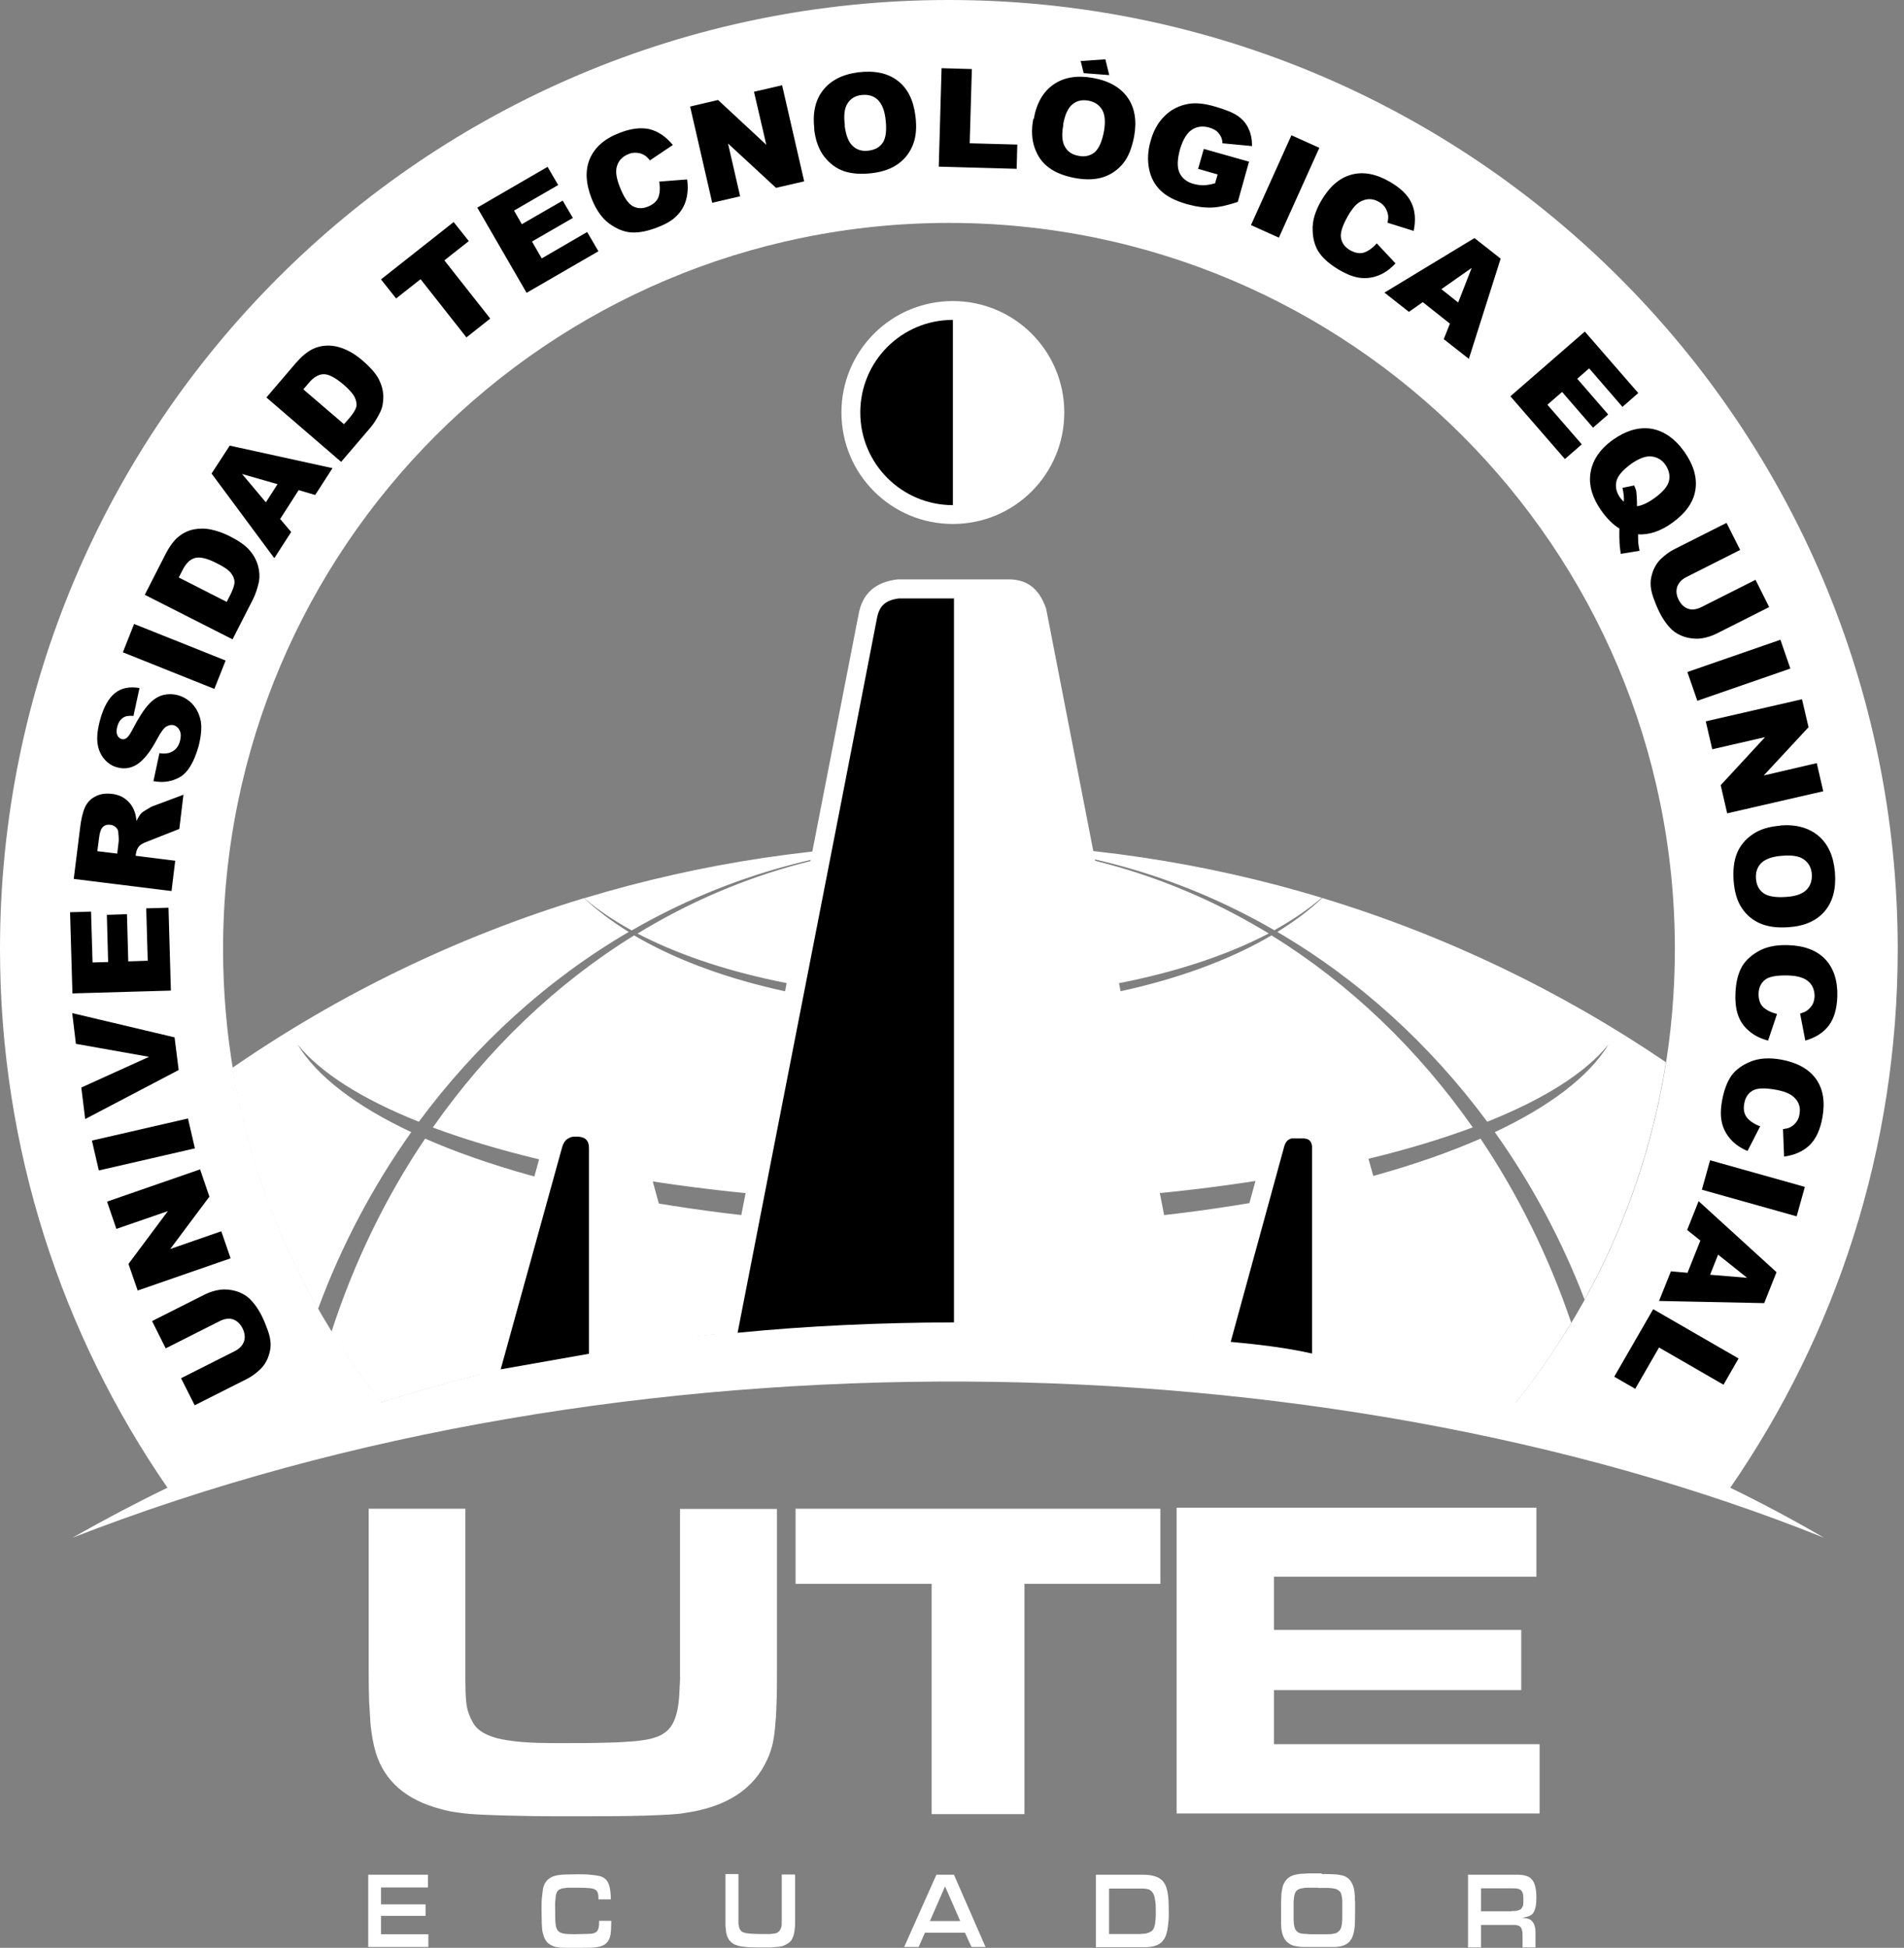 <svg width="88" height="90" viewBox="0 0 88 90" fill="none" xmlns="http://www.w3.org/2000/svg">
<rect x="0" y="0" width="88" height="90" fill="#808080" stroke="none"/>
<g clip-path="url(#clip0_212_2093)">
<path fill-rule="evenodd" clip-rule="evenodd" d="M44.048 38.97C49.978 38.97 55.698 39.85 61.088 41.48C60.478 42.01 59.738 42.51 58.898 42.98C54.468 40.42 49.418 38.97 44.048 38.97ZM61.108 41.49C60.528 42.05 59.828 42.57 59.038 43.06C62.788 45.25 66.088 48.25 68.738 51.83C71.348 50.79 73.288 49.57 74.348 48.25C73.448 49.74 71.618 51.12 69.088 52.31C70.768 54.67 72.168 57.26 73.238 60.05C75.088 56.7 76.378 53 76.998 49.08C72.168 45.8 66.818 43.22 61.108 41.49V41.49ZM72.628 61.11C71.848 62.41 70.988 63.65 70.038 64.83C59.878 61.68 50.418 61.18 43.998 61.17C37.388 61.16 28.178 61.46 17.628 64.8C16.798 63.76 16.028 62.67 15.318 61.54C16.368 58.31 17.828 55.31 19.648 52.61C25.308 55.09 34.128 56.68 44.038 56.68C53.948 56.68 62.768 55.09 68.428 52.61C70.158 55.19 71.578 58.04 72.618 61.11H72.628ZM20.008 52.09C22.538 48.48 25.698 45.45 29.308 43.22C32.818 45.29 38.118 46.6 44.038 46.6C49.958 46.6 55.268 45.28 58.768 43.22C62.378 45.45 65.538 48.48 68.068 52.09C62.338 54.23 53.698 55.59 44.028 55.59C34.358 55.59 25.718 54.23 19.988 52.09H20.008ZM29.458 43.13C32.968 44.97 38.198 46.14 44.048 46.14C49.898 46.14 55.128 44.97 58.638 43.13C54.308 40.49 49.338 38.98 44.048 38.98C38.758 38.98 33.628 40.43 29.198 42.99C28.358 42.53 27.618 42.03 27.008 41.5C32.398 39.87 38.118 38.99 44.048 38.99C38.768 38.99 33.798 40.49 29.458 43.14V43.13ZM26.988 41.5C21.128 43.28 15.658 45.94 10.738 49.34C11.398 53.34 12.758 57.1 14.698 60.48C15.788 57.53 17.248 54.79 19.008 52.31C16.478 51.12 14.648 49.74 13.748 48.25C14.808 49.57 16.748 50.79 19.358 51.83C22.008 48.25 25.308 45.25 29.058 43.06C28.268 42.57 27.578 42.05 26.988 41.49V41.5Z" fill="white"/>
<path fill-rule="evenodd" clip-rule="evenodd" d="M3.35 71.05C28.77 61.14 61.07 61.72 84.3 71.05C82.86 70.21 81.41 69.44 79.97 68.74C84.85 61.67 87.71 53.1 87.71 43.86C87.71 19.63 68.07 0 43.85 0C19.63 0 0 19.63 0 43.85C0 53.09 2.86 61.66 7.74 68.74C6.29 69.44 4.83 70.21 3.35 71.05V71.05ZM44.04 13.91C46.88 13.91 49.19 16.21 49.19 19.06C49.19 21.91 46.89 24.21 44.04 24.21C41.19 24.21 38.89 21.91 38.89 19.06C38.89 16.21 41.19 13.91 44.04 13.91V13.91ZM22.16 63.51C20.68 63.88 19.17 64.3 17.64 64.79C13.05 59.05 10.31 51.77 10.31 43.85C10.31 25.32 25.33 10.3 43.86 10.3C62.39 10.3 77.41 25.32 77.41 43.85C77.41 51.78 74.66 59.07 70.05 64.81C68.73 64.4 67.42 64.04 66.13 63.71L62.98 52.6C62.76 52.05 62.36 51.75 61.79 51.72H59.62C59.09 51.81 58.71 52.12 58.54 52.69C57.7 55.74 56.87 58.8 56.03 61.85C55.65 61.8 55.27 61.76 54.89 61.72L48.35 28.12C48.01 27.13 47.41 26.79 46.68 26.77H41.49C40.46 26.89 39.85 27.42 39.68 28.4C37.52 39.47 35.36 50.55 33.19 61.62C32.84 61.66 32.48 61.69 32.12 61.73L29.62 52.57C29.43 51.99 29.01 51.69 28.37 51.64H26.38C25.69 51.77 25.29 52.19 25.12 52.83L22.17 63.5L22.16 63.51Z" fill="white"/>
<path fill-rule="evenodd" clip-rule="evenodd" d="M26.471 52.52C26.171 52.59 26.041 52.76 25.961 53.08C25.021 56.48 24.081 59.87 23.141 63.27L27.221 62.55V53.08C27.231 52.71 27.061 52.54 26.731 52.52H26.481H26.471ZM44.041 23.34C41.681 23.34 39.761 21.43 39.761 19.06C39.761 16.69 41.671 14.78 44.041 14.78V23.33V23.34ZM44.081 27.65H41.541C40.951 27.73 40.641 27.97 40.531 28.57C38.401 39.58 36.231 50.58 34.091 61.58C37.321 61.26 40.661 61.11 44.091 61.1V27.64L44.081 27.65ZM60.261 52.6H59.701C59.511 52.65 59.431 52.75 59.361 52.95L56.881 62C58.171 62.12 59.451 62.27 60.641 62.54V52.97C60.621 52.71 60.471 52.61 60.251 52.6H60.261Z" fill="black"/>
<path fill-rule="evenodd" clip-rule="evenodd" d="M7.658 62.3L7.028 61.04L9.448 59.82C9.688 59.7 9.938 59.62 10.188 59.59C10.438 59.56 10.688 59.59 10.928 59.66C11.168 59.74 11.368 59.85 11.518 59.99C11.728 60.19 11.928 60.46 12.098 60.8C12.198 61 12.288 61.22 12.378 61.47C12.468 61.72 12.508 61.94 12.508 62.14C12.508 62.34 12.458 62.54 12.378 62.75C12.288 62.96 12.178 63.12 12.048 63.25C11.828 63.46 11.618 63.61 11.418 63.71L8.998 64.93L8.368 63.68L10.848 62.43C11.068 62.32 11.208 62.17 11.278 61.98C11.338 61.79 11.318 61.59 11.208 61.37C11.098 61.16 10.948 61.02 10.768 60.96C10.588 60.9 10.378 60.93 10.158 61.04L7.678 62.29L7.658 62.3ZM50.088 3.39L49.948 2.82L51.088 2.74L51.268 3.47L50.088 3.38V3.39ZM6.358 59.63L10.658 58.14L10.228 56.89L7.868 57.71L9.678 55.29L9.248 54.03L4.948 55.52L5.378 56.78L7.758 55.96L5.938 58.4L6.368 59.64L6.358 59.63ZM4.568 54.08L4.248 52.7L8.688 51.68L9.008 53.06L4.568 54.08V54.08ZM3.948 51.7L8.258 49.44L8.068 47.93L3.338 46.81L3.508 48.23L6.888 48.83L3.758 50.25L3.938 51.71L3.948 51.7ZM3.348 45.91L3.238 42.15L4.208 42.12L4.278 44.47L4.998 44.45L4.938 42.27L5.868 42.24L5.928 44.42L6.828 44.39L6.758 41.97L7.788 41.94L7.898 45.77L3.348 45.9V45.91ZM7.928 41.17L3.408 40.61L3.698 38.28C3.748 37.85 3.828 37.52 3.928 37.3C4.028 37.08 4.188 36.91 4.408 36.8C4.628 36.68 4.878 36.65 5.168 36.68C5.418 36.71 5.628 36.79 5.798 36.92C5.968 37.05 6.098 37.21 6.188 37.42C6.248 37.55 6.288 37.72 6.308 37.93C6.388 37.77 6.458 37.66 6.518 37.59C6.558 37.54 6.648 37.48 6.788 37.4C6.918 37.32 7.018 37.26 7.088 37.24L8.478 36.72L8.288 38.3L6.818 38.88C6.628 38.95 6.498 39.02 6.438 39.09C6.358 39.18 6.308 39.29 6.288 39.42L6.268 39.54L8.098 39.77L7.928 41.17V41.17ZM5.418 39.44L5.488 38.85C5.488 38.79 5.488 38.66 5.468 38.47C5.468 38.38 5.428 38.29 5.358 38.23C5.288 38.16 5.208 38.12 5.108 38.11C4.958 38.09 4.848 38.12 4.758 38.21C4.668 38.29 4.608 38.46 4.578 38.72L4.498 39.33L5.418 39.44V39.44ZM7.088 36.11L7.368 34.8C7.588 34.83 7.758 34.82 7.888 34.76C8.108 34.67 8.248 34.5 8.318 34.24C8.368 34.05 8.368 33.89 8.308 33.76C8.248 33.63 8.158 33.55 8.038 33.51C7.928 33.48 7.808 33.5 7.688 33.57C7.568 33.64 7.418 33.85 7.238 34.19C6.938 34.75 6.638 35.12 6.348 35.31C6.058 35.5 5.738 35.55 5.398 35.45C5.178 35.39 4.978 35.26 4.818 35.07C4.658 34.88 4.548 34.64 4.508 34.35C4.468 34.06 4.508 33.68 4.638 33.22C4.798 32.66 5.018 32.26 5.308 32.03C5.598 31.79 5.978 31.71 6.448 31.79L6.168 33.08C5.958 33.06 5.798 33.08 5.678 33.17C5.558 33.25 5.468 33.39 5.418 33.58C5.378 33.74 5.378 33.87 5.418 33.96C5.458 34.06 5.528 34.12 5.628 34.15C5.698 34.17 5.768 34.15 5.838 34.11C5.918 34.06 6.008 33.93 6.128 33.7C6.418 33.14 6.668 32.76 6.878 32.54C7.078 32.32 7.298 32.18 7.518 32.12C7.748 32.06 7.978 32.06 8.218 32.12C8.498 32.2 8.738 32.35 8.928 32.57C9.118 32.79 9.238 33.06 9.288 33.37C9.328 33.68 9.288 34.05 9.178 34.48C8.968 35.22 8.678 35.7 8.308 35.91C7.938 36.12 7.528 36.18 7.078 36.09L7.088 36.11ZM5.678 30.14L9.908 31.83L10.428 30.52L6.198 28.83L5.678 30.14ZM6.698 27.47L7.648 25.61C7.838 25.24 8.038 24.97 8.248 24.8C8.458 24.63 8.698 24.51 8.958 24.46C9.218 24.41 9.488 24.41 9.768 24.47C10.048 24.53 10.328 24.63 10.608 24.77C11.038 24.99 11.358 25.21 11.538 25.43C11.728 25.65 11.858 25.89 11.928 26.15C11.998 26.41 12.008 26.65 11.968 26.88C11.898 27.19 11.808 27.46 11.698 27.68L10.748 29.54L6.688 27.48L6.698 27.47ZM8.258 26.68L10.478 27.81L10.638 27.5C10.768 27.24 10.838 27.04 10.838 26.89C10.838 26.75 10.778 26.61 10.668 26.47C10.558 26.33 10.338 26.18 10.008 26.02C9.578 25.8 9.248 25.72 9.018 25.78C8.788 25.84 8.588 26.03 8.428 26.36L8.268 26.67L8.258 26.68ZM13.818 22.65L14.568 22.87L15.368 21.63L10.618 20.59L9.778 21.88L12.678 25.79L13.458 24.58L12.948 23.98L13.808 22.64L13.818 22.65ZM12.828 22.37L12.288 23.21L11.188 21.9L12.828 22.37ZM12.308 18.37L13.668 16.78C13.938 16.47 14.198 16.25 14.448 16.13C14.698 16.01 14.958 15.96 15.228 15.97C15.498 15.98 15.758 16.05 16.018 16.17C16.278 16.29 16.528 16.46 16.758 16.66C17.128 16.98 17.378 17.27 17.508 17.52C17.638 17.78 17.708 18.04 17.718 18.31C17.718 18.58 17.678 18.82 17.578 19.03C17.438 19.32 17.288 19.56 17.128 19.75L15.768 21.34L12.318 18.37H12.308ZM14.008 17.98L15.898 19.6L16.128 19.34C16.318 19.12 16.428 18.94 16.468 18.8C16.498 18.66 16.468 18.52 16.398 18.36C16.318 18.2 16.148 18 15.868 17.76C15.498 17.45 15.198 17.29 14.968 17.29C14.728 17.29 14.488 17.43 14.258 17.71L14.028 17.98H14.008ZM17.608 12.91L20.968 10.26L21.668 11.14L20.538 12.03L22.658 14.72L21.558 15.59L19.438 12.9L18.308 13.79L17.608 12.91ZM22.058 9.59L24.338 13.53L27.658 11.61L27.138 10.72L25.038 11.94L24.588 11.16L26.478 10.07L26.008 9.27L24.118 10.36L23.758 9.73L25.798 8.55L25.308 7.71L22.048 9.6L22.058 9.59ZM30.478 8.39L31.758 8.29C31.808 8.64 31.788 8.96 31.708 9.24C31.628 9.52 31.488 9.76 31.278 9.97C31.078 10.18 30.788 10.35 30.398 10.5C29.938 10.68 29.538 10.76 29.188 10.74C28.848 10.72 28.498 10.58 28.158 10.33C27.818 10.08 27.538 9.68 27.338 9.16C27.068 8.46 27.038 7.85 27.268 7.32C27.498 6.8 27.948 6.4 28.638 6.14C29.168 5.93 29.638 5.88 30.028 5.97C30.418 6.07 30.778 6.31 31.098 6.7L30.038 7.41C29.948 7.3 29.868 7.22 29.798 7.18C29.688 7.11 29.568 7.07 29.438 7.06C29.308 7.05 29.178 7.06 29.048 7.12C28.748 7.24 28.568 7.44 28.498 7.74C28.448 7.96 28.498 8.27 28.648 8.64C28.828 9.11 29.028 9.4 29.238 9.52C29.448 9.64 29.688 9.65 29.938 9.55C30.188 9.45 30.348 9.31 30.428 9.12C30.498 8.93 30.518 8.69 30.468 8.4L30.478 8.39ZM31.908 4.92L33.188 4.62L35.418 6.69L34.848 4.24L36.148 3.94L37.168 8.38L35.868 8.68L33.648 6.63L34.208 9.07L32.918 9.37L31.898 4.93L31.908 4.92ZM37.638 5.97C37.548 5.23 37.678 4.63 38.038 4.17C38.398 3.71 38.948 3.43 39.678 3.34C40.428 3.25 41.038 3.38 41.488 3.73C41.948 4.08 42.218 4.62 42.308 5.35C42.378 5.88 42.338 6.32 42.198 6.68C42.058 7.04 41.838 7.33 41.528 7.56C41.218 7.79 40.808 7.94 40.308 8C39.798 8.06 39.368 8.03 39.008 7.91C38.658 7.79 38.348 7.56 38.098 7.24C37.848 6.92 37.688 6.49 37.628 5.96L37.638 5.97ZM39.038 5.8C39.098 6.26 39.218 6.57 39.418 6.75C39.608 6.93 39.858 7 40.148 6.96C40.448 6.92 40.668 6.8 40.808 6.58C40.948 6.36 40.988 6 40.928 5.5C40.878 5.07 40.748 4.78 40.558 4.6C40.358 4.42 40.118 4.36 39.818 4.39C39.538 4.42 39.318 4.55 39.178 4.77C39.028 4.99 38.988 5.33 39.048 5.79L39.038 5.8ZM43.508 3.15L44.918 3.19L44.818 6.62L47.018 6.68L46.988 7.8L43.388 7.7L43.518 3.15H43.508ZM47.758 5.49C47.658 6.01 47.688 6.47 47.828 6.85C47.968 7.24 48.188 7.54 48.498 7.76C48.798 7.98 49.208 8.14 49.708 8.23C50.208 8.32 50.638 8.3 51.008 8.18C51.378 8.05 51.678 7.84 51.918 7.54C52.158 7.24 52.318 6.82 52.418 6.3C52.548 5.58 52.448 4.98 52.118 4.51C51.788 4.04 51.248 3.73 50.508 3.6C49.778 3.47 49.178 3.57 48.698 3.9C48.218 4.23 47.908 4.76 47.778 5.5L47.758 5.49ZM49.138 5.75C49.218 5.29 49.368 4.98 49.568 4.82C49.768 4.65 50.018 4.6 50.298 4.65C50.588 4.7 50.798 4.84 50.938 5.07C51.068 5.29 51.098 5.62 51.028 6.04C50.938 6.54 50.788 6.87 50.588 7.04C50.388 7.2 50.138 7.26 49.848 7.2C49.558 7.15 49.348 7.01 49.218 6.78C49.088 6.55 49.058 6.21 49.148 5.76L49.138 5.75ZM55.378 7.79L55.638 6.88L57.728 7.47L57.208 9.33C56.728 9.49 56.328 9.58 55.988 9.59C55.648 9.6 55.278 9.55 54.848 9.43C54.328 9.28 53.928 9.08 53.648 8.81C53.368 8.54 53.188 8.21 53.108 7.8C53.028 7.4 53.048 6.97 53.178 6.52C53.308 6.04 53.528 5.65 53.828 5.36C54.128 5.06 54.488 4.88 54.918 4.8C55.258 4.74 55.678 4.78 56.178 4.93C56.658 5.07 57.008 5.21 57.228 5.37C57.448 5.53 57.608 5.72 57.708 5.95C57.818 6.18 57.868 6.45 57.868 6.75L56.498 6.62C56.498 6.44 56.438 6.29 56.328 6.16C56.228 6.03 56.078 5.95 55.878 5.89C55.578 5.81 55.318 5.84 55.078 6C54.848 6.16 54.668 6.46 54.538 6.9C54.408 7.37 54.398 7.74 54.518 7.99C54.638 8.24 54.858 8.42 55.178 8.5C55.328 8.54 55.478 8.56 55.628 8.56C55.778 8.56 55.958 8.52 56.158 8.47L56.278 8.06L55.368 7.8L55.378 7.79ZM59.688 6.25L57.818 10.4L59.108 10.98L60.978 6.83L59.688 6.25ZM63.618 11.23L64.498 12.17C64.258 12.43 63.998 12.61 63.728 12.72C63.458 12.83 63.178 12.87 62.888 12.84C62.598 12.81 62.278 12.69 61.928 12.49C61.498 12.24 61.188 11.98 60.988 11.7C60.788 11.42 60.678 11.06 60.668 10.64C60.648 10.21 60.788 9.75 61.068 9.27C61.448 8.62 61.908 8.22 62.458 8.07C63.008 7.92 63.598 8.03 64.238 8.4C64.738 8.69 65.068 9.01 65.238 9.38C65.408 9.74 65.438 10.18 65.338 10.67L64.128 10.29C64.158 10.15 64.168 10.04 64.158 9.96C64.138 9.83 64.098 9.71 64.028 9.6C63.958 9.49 63.858 9.4 63.738 9.33C63.458 9.17 63.188 9.16 62.908 9.3C62.698 9.4 62.498 9.63 62.298 9.98C62.048 10.42 61.938 10.75 61.978 10.99C62.018 11.23 62.158 11.42 62.398 11.56C62.628 11.69 62.848 11.73 63.038 11.67C63.228 11.61 63.428 11.47 63.628 11.25L63.618 11.23ZM67.018 14.94L66.728 15.67L67.888 16.58L69.358 11.95L68.148 11L63.988 13.52L65.118 14.41L65.758 13.96L67.008 14.95L67.018 14.94ZM67.398 13.98L66.618 13.36L68.018 12.38L67.398 13.97V13.98ZM73.248 15.32L75.718 18.16L74.988 18.8L73.448 17.02L72.898 17.5L74.328 19.15L73.628 19.76L72.198 18.11L71.518 18.7L73.108 20.53L72.328 21.21L69.808 18.31L73.248 15.32V15.32ZM75.698 24.69C76.218 24.72 76.748 24.55 77.298 24.15C77.908 23.71 78.268 23.21 78.358 22.64C78.448 22.07 78.278 21.48 77.838 20.86C77.408 20.26 76.898 19.91 76.328 19.81C75.748 19.72 75.158 19.89 74.548 20.32C73.918 20.77 73.568 21.31 73.498 21.94C73.438 22.47 73.608 23.02 74.008 23.59C74.278 23.97 74.558 24.25 74.848 24.42C74.848 24.52 74.838 24.69 74.848 24.92C74.848 25.15 74.878 25.38 74.908 25.59L75.778 25.45C75.748 25.3 75.728 25.18 75.718 25.09C75.718 25.03 75.708 24.89 75.708 24.68L75.698 24.69ZM75.658 23.39C75.888 23.36 76.158 23.24 76.488 23C76.858 22.73 77.078 22.47 77.138 22.22C77.198 21.97 77.138 21.72 76.968 21.47C76.808 21.24 76.588 21.12 76.328 21.09C76.068 21.06 75.758 21.18 75.408 21.42C75.008 21.71 74.768 21.98 74.708 22.24C74.648 22.5 74.708 22.74 74.868 22.98C74.928 23.06 74.988 23.13 75.048 23.18C75.068 23.02 75.048 22.8 74.988 22.54L75.528 22.43C75.578 22.54 75.618 22.64 75.628 22.72C75.638 22.8 75.648 22.96 75.658 23.2C75.658 23.26 75.658 23.32 75.658 23.39V23.39ZM81.138 26.79L81.768 28.05L79.348 29.27C79.108 29.39 78.858 29.47 78.608 29.5C78.358 29.53 78.108 29.5 77.868 29.43C77.628 29.35 77.428 29.24 77.278 29.1C77.068 28.9 76.868 28.63 76.698 28.29C76.598 28.09 76.508 27.87 76.418 27.62C76.328 27.37 76.288 27.15 76.288 26.95C76.288 26.75 76.338 26.55 76.418 26.34C76.508 26.13 76.618 25.97 76.748 25.84C76.968 25.63 77.178 25.48 77.378 25.38L79.798 24.16L80.428 25.41L77.948 26.66C77.728 26.77 77.588 26.92 77.518 27.11C77.458 27.3 77.478 27.5 77.588 27.72C77.698 27.93 77.848 28.07 78.028 28.13C78.208 28.19 78.418 28.16 78.638 28.05L81.118 26.8L81.138 26.79ZM82.288 29.56L82.748 30.89L78.448 32.38L77.988 31.05L82.288 29.56V29.56ZM83.278 32.31L78.838 33.33L79.138 34.62L81.578 34.06L79.528 36.28L79.828 37.58L84.268 36.56L83.968 35.26L81.518 35.83L83.588 33.6L83.288 32.32L83.278 32.31ZM82.278 38.14C83.018 38.08 83.608 38.25 84.058 38.63C84.498 39.01 84.748 39.57 84.808 40.31C84.868 41.07 84.708 41.66 84.338 42.1C83.968 42.54 83.408 42.79 82.678 42.84C82.148 42.88 81.708 42.82 81.358 42.67C81.008 42.52 80.718 42.28 80.508 41.96C80.288 41.64 80.168 41.22 80.128 40.72C80.088 40.21 80.138 39.78 80.278 39.43C80.418 39.08 80.658 38.79 80.988 38.56C81.328 38.32 81.758 38.19 82.288 38.15L82.278 38.14ZM82.378 39.54C81.918 39.57 81.598 39.69 81.408 39.87C81.218 40.06 81.138 40.3 81.158 40.59C81.178 40.89 81.298 41.12 81.508 41.27C81.718 41.42 82.078 41.48 82.578 41.44C83.008 41.41 83.308 41.3 83.498 41.11C83.678 40.92 83.758 40.68 83.738 40.38C83.718 40.1 83.598 39.88 83.388 39.72C83.178 39.56 82.838 39.5 82.378 39.54V39.54ZM82.128 46.86L81.718 48.08C81.378 47.99 81.088 47.85 80.868 47.66C80.638 47.48 80.468 47.25 80.358 46.98C80.248 46.71 80.198 46.38 80.208 45.97C80.218 45.47 80.308 45.07 80.458 44.76C80.608 44.45 80.868 44.19 81.238 43.97C81.608 43.75 82.078 43.65 82.638 43.67C83.388 43.69 83.968 43.91 84.358 44.32C84.748 44.73 84.938 45.31 84.918 46.04C84.898 46.61 84.768 47.06 84.528 47.38C84.288 47.7 83.928 47.94 83.438 48.08L83.198 46.83C83.338 46.79 83.438 46.75 83.508 46.7C83.618 46.62 83.698 46.53 83.768 46.42C83.828 46.31 83.858 46.18 83.868 46.04C83.868 45.72 83.758 45.47 83.508 45.29C83.318 45.16 83.028 45.08 82.618 45.07C82.118 45.06 81.768 45.12 81.578 45.27C81.388 45.42 81.288 45.63 81.278 45.91C81.278 46.18 81.338 46.38 81.488 46.53C81.638 46.67 81.848 46.78 82.138 46.85L82.128 46.86ZM81.358 52.03L80.768 53.18C80.438 53.04 80.178 52.86 79.988 52.64C79.788 52.42 79.658 52.17 79.588 51.89C79.518 51.61 79.518 51.27 79.588 50.87C79.678 50.38 79.818 50 80.018 49.71C80.218 49.43 80.518 49.21 80.908 49.05C81.308 48.89 81.778 48.86 82.338 48.96C83.078 49.1 83.608 49.4 83.938 49.86C84.268 50.33 84.358 50.92 84.228 51.64C84.128 52.2 83.928 52.63 83.638 52.91C83.348 53.19 82.958 53.37 82.458 53.44L82.408 52.17C82.548 52.15 82.658 52.13 82.728 52.09C82.848 52.03 82.948 51.95 83.018 51.85C83.098 51.75 83.148 51.63 83.168 51.49C83.228 51.18 83.148 50.91 82.918 50.7C82.758 50.54 82.468 50.42 82.068 50.35C81.568 50.26 81.218 50.27 81.008 50.39C80.798 50.51 80.668 50.7 80.618 50.98C80.568 51.24 80.608 51.46 80.728 51.62C80.848 51.78 81.048 51.92 81.318 52.03H81.358ZM83.418 54.84L83.038 56.2L78.658 54.97L79.038 53.61L83.418 54.84ZM78.008 58.81L77.228 58.74L76.678 60.11L81.538 60.21L82.108 58.78L78.508 55.5L77.978 56.83L78.588 57.32L77.998 58.8L78.008 58.81ZM79.038 58.9L79.408 57.97L80.748 59.04L79.048 58.9H79.038ZM80.358 62.76L79.658 63.98L76.678 62.26L75.578 64.17L74.608 63.61L76.408 60.49L80.358 62.77V62.76Z" fill="black"/>
<path fill-rule="evenodd" clip-rule="evenodd" d="M17.02 86.62H19.779V87.21H17.61V87.99H19.669V88.52H17.61V89.37H19.799V89.96H17.02V86.62ZM71.01 69.65V72.85H58.88V75.31H70.309V78.09H58.88V80.59H71.159V83.79H54.38V69.66H70.999L71.01 69.65ZM43.05 73.18H36.77V69.71H53.63V73.18H47.349V83.82H43.059V73.18H43.05ZM21.509 69.71V77.59C21.509 78.01 21.52 78.33 21.54 78.55C21.559 78.78 21.59 78.95 21.63 79.07C21.669 79.19 21.72 79.33 21.799 79.48C21.89 79.68 22.02 79.84 22.209 79.98C22.39 80.11 22.64 80.22 22.959 80.31C23.279 80.39 23.669 80.45 24.14 80.49C24.61 80.53 25.189 80.54 25.88 80.54C26.72 80.54 27.419 80.54 27.98 80.52C28.54 80.51 29 80.48 29.36 80.45C29.72 80.41 30 80.37 30.209 80.3C30.419 80.24 30.59 80.16 30.72 80.06C30.939 79.91 31.11 79.67 31.22 79.34C31.329 79.02 31.39 78.59 31.41 78.05C31.41 77.97 31.41 77.9 31.419 77.84C31.419 77.78 31.43 77.7 31.43 77.58V69.72H35.91V77.11C35.91 77.74 35.91 78.28 35.889 78.72C35.88 79.16 35.849 79.54 35.819 79.85C35.789 80.16 35.749 80.43 35.69 80.65C35.63 80.88 35.559 81.09 35.469 81.28C34.849 82.67 33.569 83.5 31.63 83.77C31.32 83.83 30.709 83.86 29.799 83.89C28.89 83.92 27.75 83.92 26.399 83.92C25.489 83.92 24.7 83.92 24.049 83.9C23.39 83.89 22.829 83.87 22.36 83.85C21.89 83.83 21.5 83.8 21.18 83.75C20.86 83.71 20.59 83.65 20.349 83.58C18.759 83.16 17.77 82.29 17.369 80.98C17.309 80.78 17.259 80.57 17.22 80.35C17.18 80.12 17.14 79.87 17.119 79.58C17.099 79.29 17.079 78.96 17.059 78.59C17.049 78.22 17.04 77.78 17.04 77.29V69.71H21.52H21.509ZM67.84 86.62H70.04C70.15 86.62 70.249 86.62 70.34 86.63C70.419 86.64 70.499 86.66 70.559 86.68C70.62 86.7 70.68 86.73 70.719 86.76C70.76 86.79 70.799 86.84 70.84 86.89C70.95 87.05 71.01 87.31 71.01 87.69C71.01 88.01 70.96 88.24 70.87 88.38C70.85 88.41 70.829 88.44 70.799 88.46C70.769 88.48 70.74 88.5 70.7 88.52C70.659 88.54 70.609 88.55 70.549 88.57C70.49 88.58 70.43 88.6 70.35 88.61C70.409 88.61 70.46 88.62 70.499 88.63C70.54 88.63 70.57 88.63 70.6 88.65C70.629 88.65 70.65 88.66 70.669 88.67C70.689 88.68 70.71 88.69 70.73 88.7C70.809 88.75 70.87 88.83 70.909 88.93C70.95 89.03 70.969 89.16 70.969 89.32V89.98H70.37V89.48C70.37 89.37 70.37 89.28 70.35 89.21C70.34 89.14 70.309 89.08 70.279 89.04C70.24 89 70.2 88.97 70.129 88.96C70.07 88.94 69.99 88.94 69.889 88.94H68.45V89.98H67.85V86.64L67.84 86.62ZM69.859 88.3C69.969 88.3 70.059 88.3 70.129 88.28C70.2 88.26 70.26 88.24 70.299 88.2C70.34 88.16 70.37 88.11 70.389 88.05C70.409 87.98 70.409 87.9 70.409 87.8C70.409 87.69 70.409 87.59 70.389 87.52C70.379 87.45 70.35 87.39 70.309 87.35C70.269 87.31 70.219 87.28 70.15 87.27C70.079 87.25 69.99 87.25 69.879 87.25H68.45V88.31H69.87L69.859 88.3ZM61.069 86.59C61.3 86.59 61.489 86.59 61.639 86.6C61.789 86.6 61.919 86.63 62.02 86.65C62.12 86.67 62.2 86.71 62.26 86.75C62.319 86.79 62.38 86.85 62.429 86.92C62.48 87 62.529 87.09 62.559 87.2C62.59 87.31 62.609 87.45 62.62 87.62C62.62 87.7 62.62 87.79 62.63 87.89C62.63 88 62.63 88.14 62.63 88.32C62.63 88.53 62.63 88.71 62.62 88.86C62.62 89.01 62.599 89.14 62.58 89.24C62.559 89.35 62.529 89.44 62.499 89.51C62.469 89.58 62.419 89.65 62.38 89.7C62.309 89.78 62.219 89.84 62.12 89.88C62.02 89.92 61.88 89.95 61.719 89.96C61.69 89.96 61.639 89.96 61.569 89.96C61.499 89.96 61.419 89.96 61.33 89.96H61.05C60.95 89.96 60.859 89.96 60.77 89.96C60.569 89.96 60.4 89.96 60.27 89.96C60.139 89.96 60.029 89.95 59.94 89.93C59.849 89.92 59.77 89.9 59.709 89.87C59.65 89.85 59.59 89.81 59.539 89.77C59.45 89.71 59.38 89.62 59.33 89.51C59.279 89.4 59.239 89.26 59.219 89.09C59.219 89.04 59.219 88.98 59.209 88.93C59.209 88.87 59.209 88.81 59.209 88.74C59.209 88.67 59.209 88.59 59.209 88.49C59.209 88.39 59.209 88.28 59.209 88.14C59.209 87.95 59.209 87.78 59.219 87.64C59.219 87.5 59.239 87.38 59.26 87.28C59.279 87.18 59.3 87.1 59.34 87.03C59.37 86.96 59.41 86.9 59.459 86.85C59.529 86.77 59.62 86.71 59.709 86.67C59.809 86.63 59.94 86.6 60.109 86.58C60.179 86.58 60.3 86.57 60.48 86.56C60.66 86.56 60.87 86.56 61.109 86.56L61.069 86.59ZM60.91 87.22C60.73 87.22 60.569 87.22 60.44 87.22C60.309 87.22 60.209 87.24 60.12 87.26C60.039 87.28 59.969 87.31 59.929 87.36C59.88 87.4 59.849 87.47 59.83 87.55C59.809 87.63 59.8 87.73 59.789 87.85C59.789 87.97 59.789 88.12 59.789 88.3C59.789 88.46 59.789 88.6 59.789 88.71C59.789 88.82 59.8 88.91 59.819 88.99C59.83 89.06 59.849 89.12 59.88 89.16C59.9 89.2 59.929 89.23 59.969 89.26C60.01 89.29 60.039 89.31 60.08 89.32C60.12 89.33 60.179 89.35 60.249 89.35C60.319 89.35 60.41 89.36 60.529 89.37C60.639 89.37 60.789 89.37 60.98 89.37C61.15 89.37 61.279 89.37 61.389 89.37C61.499 89.37 61.59 89.36 61.66 89.34C61.73 89.33 61.779 89.31 61.819 89.28C61.859 89.25 61.889 89.22 61.919 89.19C61.94 89.16 61.959 89.12 61.98 89.08C61.989 89.03 62.01 88.98 62.02 88.91C62.02 88.84 62.039 88.75 62.039 88.65C62.039 88.55 62.039 88.43 62.039 88.29C62.039 88.12 62.039 87.97 62.039 87.85C62.039 87.73 62.02 87.63 61.999 87.55C61.98 87.47 61.95 87.41 61.9 87.37C61.849 87.33 61.789 87.29 61.709 87.27C61.63 87.25 61.52 87.24 61.389 87.23C61.26 87.23 61.099 87.23 60.919 87.23L60.91 87.22ZM50.66 86.62H52.819C53.069 86.62 53.27 86.65 53.429 86.71C53.59 86.77 53.719 86.86 53.8 86.99C53.84 87.05 53.87 87.11 53.9 87.19C53.929 87.27 53.95 87.36 53.969 87.47C53.989 87.58 53.999 87.7 54.01 87.84C54.01 87.98 54.02 88.14 54.02 88.33C54.02 88.52 54.02 88.68 53.999 88.82C53.989 88.96 53.969 89.09 53.95 89.19C53.929 89.3 53.9 89.39 53.87 89.47C53.83 89.55 53.789 89.62 53.739 89.68C53.66 89.78 53.55 89.85 53.41 89.9C53.27 89.95 53.09 89.97 52.87 89.97H50.65V86.63L50.66 86.62ZM52.749 89.35C52.859 89.35 52.95 89.35 53.02 89.32C53.09 89.3 53.16 89.27 53.209 89.24C53.289 89.19 53.34 89.09 53.37 88.96C53.4 88.82 53.419 88.63 53.419 88.37C53.419 88.14 53.419 87.95 53.389 87.81C53.37 87.66 53.34 87.55 53.289 87.47C53.239 87.39 53.169 87.33 53.09 87.3C52.999 87.27 52.889 87.26 52.749 87.26H51.26V89.36H52.749V89.35ZM42.749 89.3L42.459 89.96H41.789L43.279 86.62H44.09L45.55 89.96H44.9L44.599 89.3H42.749V89.3ZM43.679 87.16L42.98 88.76H44.38L43.679 87.16V87.16ZM36.749 86.62V88.72C36.749 88.88 36.749 89.02 36.73 89.13C36.719 89.25 36.7 89.34 36.679 89.43C36.65 89.51 36.62 89.58 36.58 89.64C36.539 89.7 36.489 89.75 36.419 89.79C36.37 89.83 36.309 89.86 36.239 89.89C36.179 89.92 36.099 89.94 35.999 89.95C35.9 89.96 35.779 89.97 35.63 89.98C35.48 89.98 35.289 89.98 35.059 89.98C34.83 89.98 34.65 89.98 34.489 89.96C34.34 89.95 34.209 89.93 34.109 89.9C34.01 89.87 33.919 89.84 33.859 89.79C33.8 89.75 33.739 89.69 33.69 89.62C33.66 89.57 33.63 89.52 33.609 89.46C33.59 89.4 33.569 89.34 33.559 89.26C33.55 89.18 33.539 89.09 33.529 88.98C33.529 88.87 33.529 88.74 33.529 88.58V86.59H34.13V88.6C34.13 88.66 34.13 88.71 34.13 88.75C34.13 88.79 34.13 88.82 34.13 88.84C34.13 88.87 34.13 88.89 34.139 88.93C34.15 89.02 34.169 89.09 34.2 89.15C34.23 89.21 34.279 89.25 34.349 89.28C34.419 89.31 34.52 89.33 34.639 89.34C34.76 89.35 34.919 89.36 35.109 89.36C35.2 89.36 35.279 89.36 35.359 89.36C35.44 89.36 35.52 89.36 35.58 89.36C35.65 89.36 35.709 89.35 35.76 89.34C35.809 89.34 35.849 89.33 35.87 89.32C36.02 89.27 36.099 89.14 36.13 88.94C36.13 88.93 36.13 88.91 36.13 88.9C36.13 88.89 36.13 88.86 36.13 88.83C36.13 88.8 36.13 88.75 36.13 88.68C36.13 88.62 36.13 88.53 36.13 88.41V86.61H36.73L36.749 86.62ZM28.25 88.76V88.82C28.25 89.06 28.239 89.24 28.22 89.37C28.2 89.5 28.16 89.6 28.11 89.68C28.07 89.74 28.009 89.8 27.959 89.84C27.899 89.88 27.829 89.91 27.73 89.94C27.64 89.96 27.52 89.98 27.369 89.99C27.23 89.99 27.049 90 26.84 90C26.579 90 26.369 90 26.209 90C26.049 90 25.919 89.99 25.809 89.98C25.709 89.97 25.63 89.95 25.559 89.92C25.5 89.89 25.439 89.86 25.38 89.82C25.23 89.72 25.14 89.54 25.079 89.28C25.059 89.19 25.049 89.06 25.04 88.88C25.04 88.7 25.029 88.49 25.029 88.25C25.029 88.01 25.029 87.82 25.049 87.66C25.07 87.5 25.079 87.36 25.099 87.25C25.13 87.14 25.16 87.05 25.209 86.98C25.259 86.91 25.309 86.85 25.38 86.8C25.43 86.76 25.5 86.73 25.559 86.7C25.63 86.68 25.709 86.65 25.809 86.64C25.91 86.62 26.029 86.61 26.169 86.61C26.309 86.61 26.48 86.6 26.689 86.6C26.919 86.6 27.11 86.6 27.259 86.62C27.41 86.63 27.54 86.65 27.649 86.67C27.75 86.69 27.84 86.72 27.899 86.76C27.959 86.8 28.02 86.85 28.059 86.91C28.169 87.06 28.23 87.35 28.23 87.76H27.66C27.66 87.64 27.66 87.54 27.63 87.47C27.61 87.4 27.57 87.34 27.509 87.31C27.45 87.27 27.349 87.25 27.23 87.24C27.11 87.23 26.939 87.22 26.73 87.22C26.579 87.22 26.45 87.22 26.349 87.22C26.25 87.22 26.16 87.22 26.099 87.24C26.029 87.24 25.98 87.26 25.939 87.27C25.899 87.28 25.86 87.3 25.829 87.32C25.79 87.35 25.759 87.38 25.739 87.42C25.72 87.46 25.7 87.52 25.689 87.59C25.68 87.66 25.669 87.76 25.66 87.88C25.649 88 25.66 88.15 25.66 88.33C25.66 88.57 25.66 88.77 25.68 88.9C25.689 89.04 25.73 89.14 25.79 89.21C25.849 89.28 25.939 89.32 26.049 89.34C26.169 89.36 26.329 89.37 26.529 89.37L27.32 89.35C27.459 89.33 27.559 89.29 27.61 89.21C27.669 89.13 27.689 89.01 27.689 88.83V88.75H28.27L28.25 88.76Z" fill="white"/>
</g>
<defs>
<clipPath id="clip0_212_2093">
<rect width="87.71" height="90" fill="white"/>
</clipPath>
</defs>
</svg>
